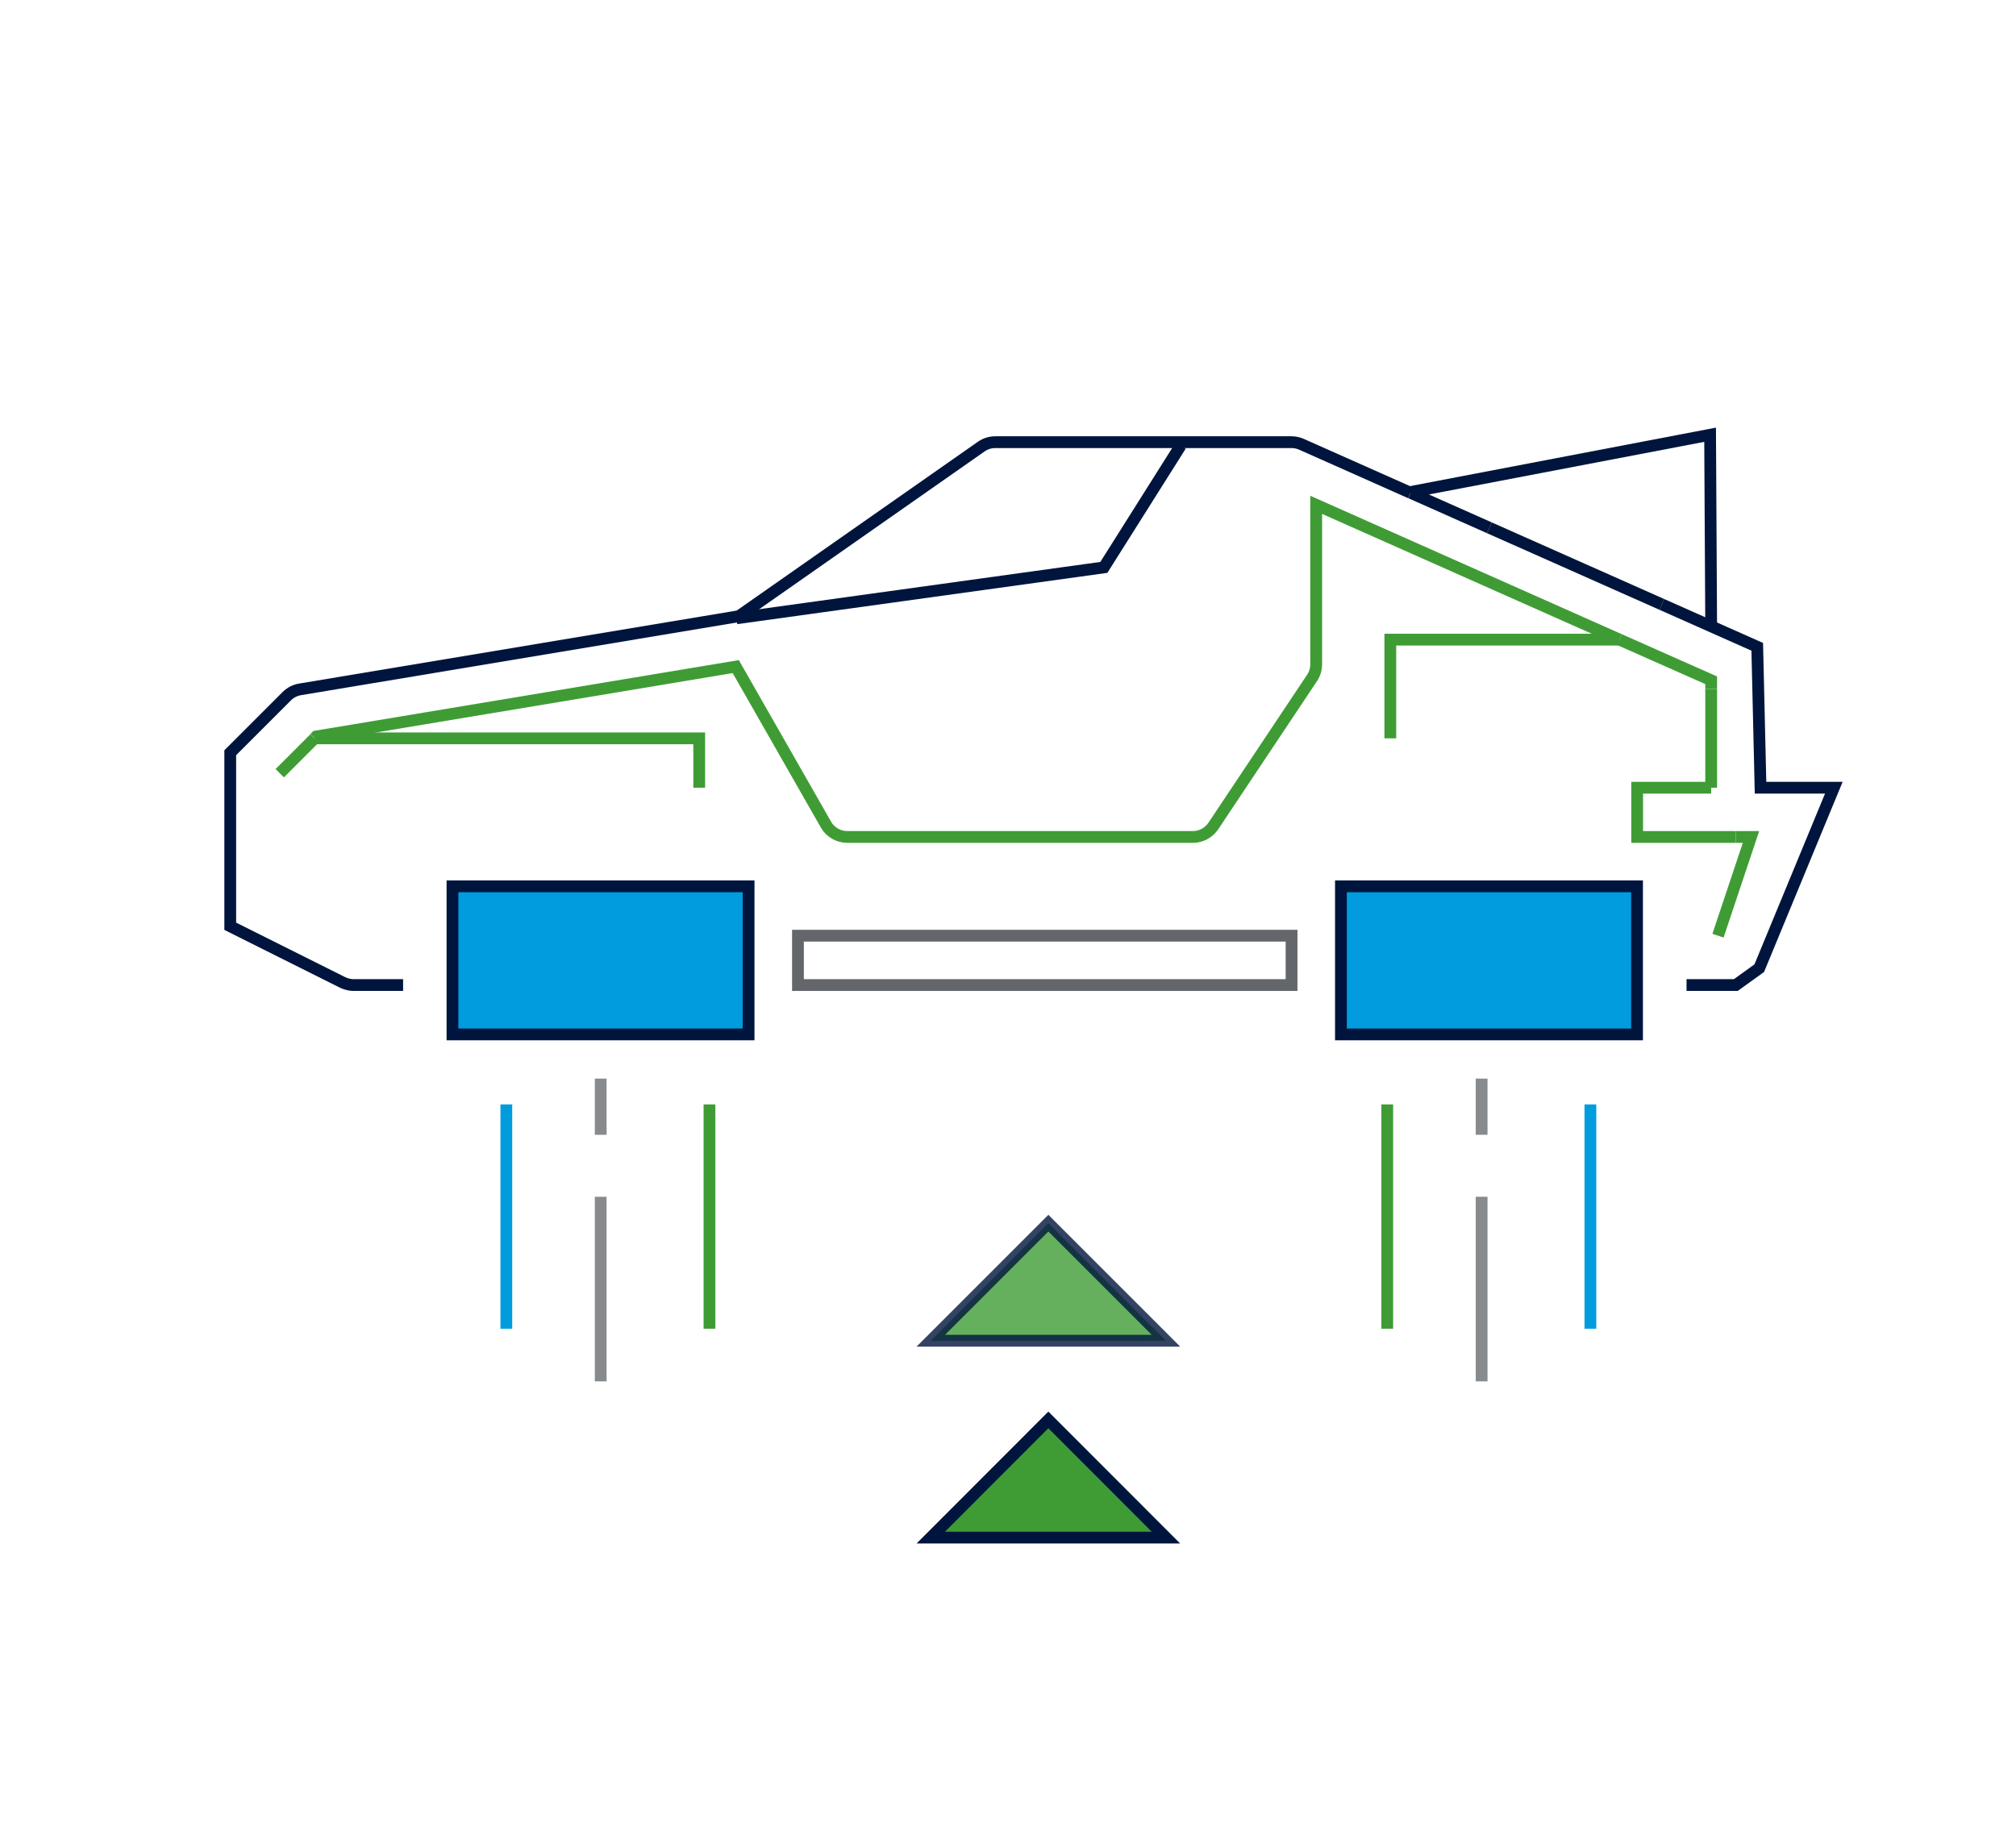 <?xml version="1.0" encoding="utf-8"?>
<!-- Generator: Adobe Illustrator 27.7.0, SVG Export Plug-In . SVG Version: 6.00 Build 0)  -->
<svg version="1.1" id="Layer_1" xmlns="http://www.w3.org/2000/svg" xmlns:xlink="http://www.w3.org/1999/xlink" x="0px" y="0px"
	 viewBox="0 0 171.09 154.74" style="enable-background:new 0 0 171.09 154.74;" xml:space="preserve">
<style type="text/css">
	.st0{fill:#3F9C35;stroke:#00153D;stroke-miterlimit:10;}
	.st1{opacity:0.8;fill:#3F9C35;stroke:#00153D;stroke-miterlimit:10;}
	.st2{fill:none;stroke:#00153D;stroke-miterlimit:10;}
	.st3{fill:none;stroke:#63666A;stroke-miterlimit:10;}
	.st4{fill:none;stroke:#3F9C35;stroke-miterlimit:10;}
	.st5{fill:none;stroke:#888B8D;stroke-miterlimit:10;}
	.st6{fill:#009CDE;stroke:#00153D;stroke-miterlimit:10;}
	.st7{fill:none;stroke:#009CDE;stroke-miterlimit:10;}
</style>
<g>
	<polygon class="st0" points="98.95,130.51 88.97,120.52 78.99,130.51 	"/>
	<polygon class="st1" points="98.95,113.8 88.97,103.82 78.99,113.8 	"/>
</g>
<g>
	<polyline class="st2" points="119.72,41.83 119.71,41.76 145.13,36.9 145.22,53.16 	"/>
	<rect x="67.72" y="79.42" class="st3" width="41.89" height="4.19"/>
	<polyline class="st4" points="145.8,79.42 148.6,71.04 147.31,71.04 	"/>
	<path class="st2" d="M145.22,53.16"/>
	<line class="st2" x1="119.72" y1="41.83" x2="126.4" y2="44.8"/>
	<line class="st2" x1="141.03" y1="51.3" x2="126.4" y2="44.8"/>
	<polyline class="st4" points="145.22,58.48 145.22,57.74 137.44,54.29 	"/>
	<path class="st2" d="M34.21,83.61h-4.19c-0.32,0-0.65-0.08-0.94-0.22l-9.54-4.77V63.89l4.8-4.8c0.31-0.31,0.71-0.51,1.14-0.58
		l37.23-6.21l20.56-14.39c0.35-0.25,0.77-0.38,1.2-0.38h25.13c0.29,0,0.58,0.06,0.85,0.18l9.26,4.12"/>
	<path class="st5" d="M23.74,66.86"/>
	<line class="st4" x1="145.22" y1="58.48" x2="145.22" y2="66.86"/>
	<polyline class="st2" points="143.13,83.61 147.31,83.61 149.3,82.18 155.63,66.86 149.41,66.86 149.13,54.9 141.03,51.3 	"/>
	<line class="st4" x1="23.74" y1="65.63" x2="26.7" y2="62.67"/>
	<rect x="113.8" y="75.23" class="st6" width="25.13" height="12.57"/>
	<rect x="38.4" y="75.23" class="st6" width="25.13" height="12.57"/>
	<path class="st4" d="M137.44,54.29l-25.74-11.44v13.53c0,0.41-0.12,0.82-0.35,1.16l-8.38,12.57c-0.39,0.58-1.04,0.93-1.74,0.93
		H71.91c-0.75,0-1.45-0.4-1.82-1.06l-7.65-13.4l-35.6,5.93l-0.14,0.14"/>
	<polyline class="st2" points="100.2,37.82 93.68,48.16 62.5,52.48 	"/>
	<polyline class="st4" points="26.7,62.67 59.34,62.67 59.34,66.86 	"/>
	<polyline class="st4" points="145.22,66.86 138.94,66.86 138.94,71.04 147.31,71.04 	"/>
	<polyline class="st4" points="117.99,62.67 117.99,54.29 137.44,54.29 	"/>
	<path class="st5" d="M145.22,58.48"/>
</g>
<g>
	<line class="st4" x1="60.21" y1="93.74" x2="60.21" y2="112.78"/>
	<line class="st7" x1="42.97" y1="93.74" x2="42.97" y2="112.78"/>
	<line class="st5" x1="50.98" y1="101.58" x2="50.98" y2="117.25"/>
	<line class="st5" x1="50.98" y1="91.55" x2="50.98" y2="96.32"/>
</g>
<g>
	<line class="st7" x1="134.97" y1="93.74" x2="134.97" y2="112.78"/>
	<line class="st4" x1="117.73" y1="93.74" x2="117.73" y2="112.78"/>
	<line class="st5" x1="125.74" y1="101.58" x2="125.74" y2="117.25"/>
	<line class="st5" x1="125.74" y1="91.55" x2="125.74" y2="96.32"/>
</g>
</svg>
